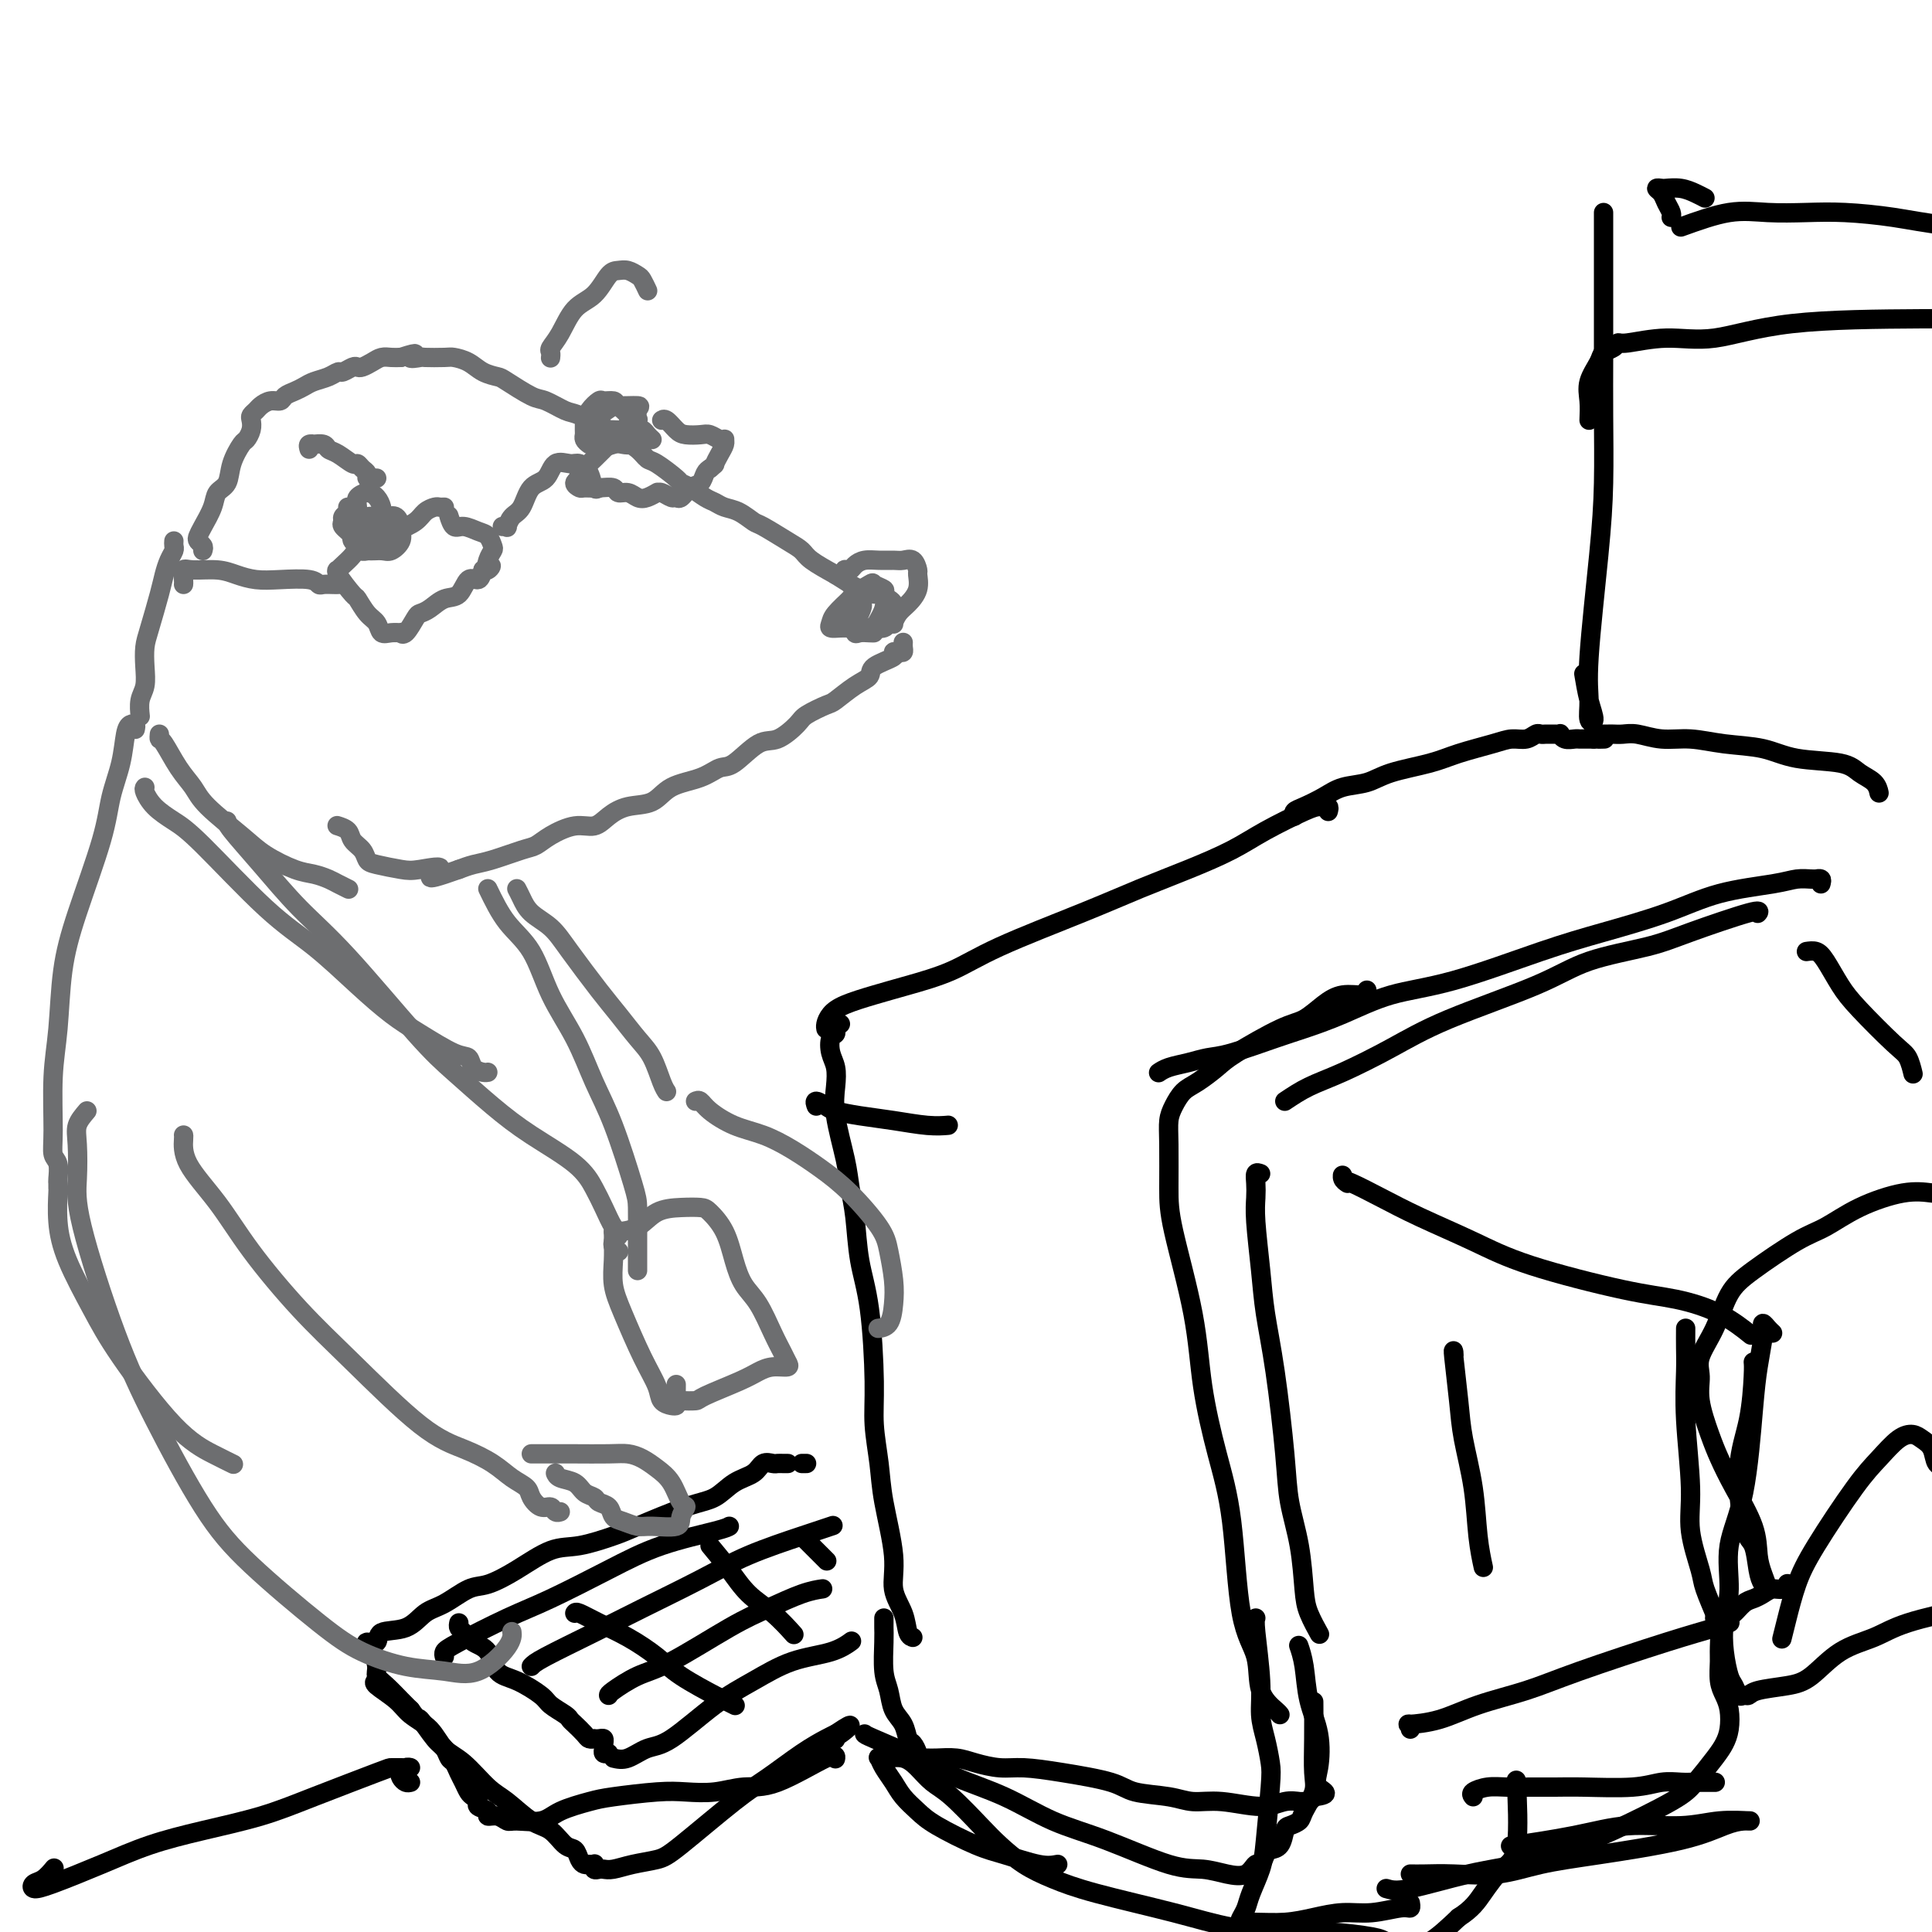 <svg viewBox='0 0 400 400' version='1.1' xmlns='http://www.w3.org/2000/svg' xmlns:xlink='http://www.w3.org/1999/xlink'><g fill='none' stroke='rgb(0,0,0)' stroke-width='4' stroke-linecap='round' stroke-linejoin='round'><path d='M275,168c0.119,-0.422 0.237,-0.845 0,-1c-0.237,-0.155 -0.831,-0.044 -1,0c-0.169,0.044 0.086,0.020 0,0c-0.086,-0.020 -0.515,-0.036 -1,0c-0.485,0.036 -1.028,0.123 -3,1c-1.972,0.877 -5.374,2.546 -8,4c-2.626,1.454 -4.475,2.695 -7,4c-2.525,1.305 -5.725,2.674 -9,4c-3.275,1.326 -6.625,2.610 -10,4c-3.375,1.390 -6.774,2.886 -12,5c-5.226,2.114 -12.278,4.846 -17,7c-4.722,2.154 -7.114,3.732 -10,5c-2.886,1.268 -6.266,2.227 -9,3c-2.734,0.773 -4.824,1.360 -7,2c-2.176,0.640 -4.439,1.335 -6,2c-1.561,0.665 -2.418,1.302 -3,2c-0.582,0.698 -0.887,1.457 -1,2c-0.113,0.543 -0.032,0.869 0,1c0.032,0.131 0.016,0.065 0,0'/><path d='M174,212c-0.451,0.320 -0.902,0.640 -1,1c-0.098,0.360 0.156,0.759 0,1c-0.156,0.241 -0.723,0.324 -1,1c-0.277,0.676 -0.264,1.943 0,3c0.264,1.057 0.777,1.902 1,3c0.223,1.098 0.154,2.449 0,4c-0.154,1.551 -0.393,3.301 0,6c0.393,2.699 1.418,6.348 2,9c0.582,2.652 0.720,4.307 1,6c0.280,1.693 0.701,3.422 1,6c0.299,2.578 0.476,6.004 1,9c0.524,2.996 1.396,5.562 2,10c0.604,4.438 0.940,10.748 1,15c0.060,4.252 -0.158,6.447 0,9c0.158,2.553 0.690,5.466 1,8c0.310,2.534 0.397,4.689 1,8c0.603,3.311 1.720,7.777 2,11c0.280,3.223 -0.279,5.203 0,7c0.279,1.797 1.394,3.409 2,5c0.606,1.591 0.702,3.159 1,4c0.298,0.841 0.800,0.955 1,1c0.200,0.045 0.100,0.023 0,0'/><path d='M268,169c-0.129,-0.355 -0.257,-0.710 0,-1c0.257,-0.290 0.900,-0.514 2,-1c1.100,-0.486 2.656,-1.232 4,-2c1.344,-0.768 2.474,-1.556 4,-2c1.526,-0.444 3.447,-0.542 5,-1c1.553,-0.458 2.736,-1.276 5,-2c2.264,-0.724 5.607,-1.356 8,-2c2.393,-0.644 3.835,-1.301 6,-2c2.165,-0.699 5.052,-1.441 7,-2c1.948,-0.559 2.956,-0.934 4,-1c1.044,-0.066 2.125,0.179 3,0c0.875,-0.179 1.544,-0.780 2,-1c0.456,-0.220 0.701,-0.059 1,0c0.299,0.059 0.654,0.015 1,0c0.346,-0.015 0.683,-0.000 1,0c0.317,0.000 0.613,-0.014 1,0c0.387,0.014 0.863,0.056 1,0c0.137,-0.056 -0.066,-0.211 0,0c0.066,0.211 0.402,0.789 1,1c0.598,0.211 1.459,0.057 2,0c0.541,-0.057 0.761,-0.015 1,0c0.239,0.015 0.497,0.004 1,0c0.503,-0.004 1.252,-0.002 2,0'/><path d='M330,153c3.417,-0.155 1.458,-0.042 1,0c-0.458,0.042 0.583,0.012 1,0c0.417,-0.012 0.208,-0.006 0,0'/><path d='M332,152c0.354,0.002 0.708,0.005 1,0c0.292,-0.005 0.523,-0.016 1,0c0.477,0.016 1.201,0.060 2,0c0.799,-0.060 1.671,-0.224 3,0c1.329,0.224 3.113,0.838 5,1c1.887,0.162 3.877,-0.126 6,0c2.123,0.126 4.377,0.667 7,1c2.623,0.333 5.613,0.459 8,1c2.387,0.541 4.170,1.497 7,2c2.830,0.503 6.706,0.552 9,1c2.294,0.448 3.007,1.295 4,2c0.993,0.705 2.267,1.267 3,2c0.733,0.733 0.924,1.638 1,2c0.076,0.362 0.038,0.181 0,0'/><path d='M169,229c-0.195,-0.512 -0.389,-1.024 0,-1c0.389,0.024 1.363,0.585 2,1c0.637,0.415 0.938,0.686 2,1c1.062,0.314 2.884,0.673 5,1c2.116,0.327 4.526,0.624 7,1c2.474,0.376 5.012,0.832 7,1c1.988,0.168 3.425,0.048 4,0c0.575,-0.048 0.287,-0.024 0,0'/><path d='M261,243c-0.421,-0.158 -0.842,-0.317 -1,0c-0.158,0.317 -0.054,1.108 0,2c0.054,0.892 0.059,1.883 0,3c-0.059,1.117 -0.180,2.358 0,5c0.180,2.642 0.663,6.685 1,10c0.337,3.315 0.528,5.901 1,9c0.472,3.099 1.226,6.709 2,12c0.774,5.291 1.568,12.262 2,17c0.432,4.738 0.501,7.242 1,10c0.499,2.758 1.426,5.769 2,9c0.574,3.231 0.795,6.684 1,9c0.205,2.316 0.395,3.497 1,5c0.605,1.503 1.624,3.328 2,4c0.376,0.672 0.107,0.192 0,0c-0.107,-0.192 -0.054,-0.096 0,0'/><path d='M183,335c0.002,0.358 0.004,0.717 0,1c-0.004,0.283 -0.013,0.491 0,1c0.013,0.509 0.049,1.318 0,3c-0.049,1.682 -0.182,4.237 0,6c0.182,1.763 0.678,2.733 1,4c0.322,1.267 0.468,2.829 1,4c0.532,1.171 1.449,1.950 2,3c0.551,1.050 0.735,2.372 1,3c0.265,0.628 0.610,0.560 1,1c0.390,0.440 0.825,1.386 1,2c0.175,0.614 0.090,0.897 0,1c-0.090,0.103 -0.184,0.027 0,0c0.184,-0.027 0.645,-0.004 1,0c0.355,0.004 0.604,-0.009 1,0c0.396,0.009 0.939,0.040 2,0c1.061,-0.040 2.641,-0.152 4,0c1.359,0.152 2.496,0.568 4,1c1.504,0.432 3.375,0.879 5,1c1.625,0.121 3.004,-0.084 5,0c1.996,0.084 4.609,0.457 8,1c3.391,0.543 7.562,1.254 10,2c2.438,0.746 3.145,1.525 5,2c1.855,0.475 4.859,0.645 7,1c2.141,0.355 3.417,0.894 5,1c1.583,0.106 3.471,-0.220 6,0c2.529,0.220 5.700,0.988 8,1c2.300,0.012 3.730,-0.732 5,-1c1.270,-0.268 2.382,-0.062 3,0c0.618,0.062 0.743,-0.022 1,0c0.257,0.022 0.645,0.149 1,0c0.355,-0.149 0.678,-0.575 1,-1'/><path d='M272,372c4.102,-0.455 1.857,-1.093 1,-2c-0.857,-0.907 -0.324,-2.082 0,-4c0.324,-1.918 0.440,-4.577 0,-7c-0.440,-2.423 -1.438,-4.608 -2,-7c-0.562,-2.392 -0.690,-4.990 -1,-7c-0.310,-2.010 -0.803,-3.431 -1,-4c-0.197,-0.569 -0.099,-0.284 0,0'/><path d='M266,228c1.561,-1.044 3.122,-2.088 5,-3c1.878,-0.912 4.074,-1.693 7,-3c2.926,-1.307 6.581,-3.140 10,-5c3.419,-1.860 6.601,-3.745 12,-6c5.399,-2.255 13.013,-4.878 18,-7c4.987,-2.122 7.347,-3.742 11,-5c3.653,-1.258 8.600,-2.155 12,-3c3.400,-0.845 5.251,-1.639 9,-3c3.749,-1.361 9.394,-3.290 12,-4c2.606,-0.710 2.173,-0.203 2,0c-0.173,0.203 -0.087,0.101 0,0'/><path d='M279,245c-0.429,-0.282 -0.858,-0.565 -1,-1c-0.142,-0.435 0.004,-1.023 0,-1c-0.004,0.023 -0.157,0.659 0,1c0.157,0.341 0.623,0.389 2,1c1.377,0.611 3.664,1.785 6,3c2.336,1.215 4.722,2.471 8,4c3.278,1.529 7.449,3.331 11,5c3.551,1.669 6.483,3.204 12,5c5.517,1.796 13.619,3.851 19,5c5.381,1.149 8.040,1.390 11,2c2.960,0.610 6.220,1.587 9,3c2.780,1.413 5.080,3.261 6,4c0.920,0.739 0.460,0.370 0,0'/><path d='M349,275c-0.009,1.329 -0.018,2.659 0,4c0.018,1.341 0.065,2.695 0,5c-0.065,2.305 -0.240,5.562 0,10c0.240,4.438 0.895,10.055 1,14c0.105,3.945 -0.340,6.216 0,9c0.340,2.784 1.466,6.081 2,8c0.534,1.919 0.476,2.461 1,4c0.524,1.539 1.631,4.074 2,5c0.369,0.926 -0.000,0.241 0,0c0.000,-0.241 0.370,-0.040 1,0c0.630,0.040 1.520,-0.083 2,0c0.480,0.083 0.551,0.372 1,0c0.449,-0.372 1.276,-1.405 2,-2c0.724,-0.595 1.347,-0.752 2,-1c0.653,-0.248 1.338,-0.589 2,-1c0.662,-0.411 1.301,-0.894 2,-1c0.699,-0.106 1.457,0.164 2,0c0.543,-0.164 0.869,-0.761 1,-1c0.131,-0.239 0.065,-0.119 0,0'/><path d='M292,358c0.135,-0.434 0.270,-0.867 0,-1c-0.270,-0.133 -0.944,0.035 0,0c0.944,-0.035 3.505,-0.274 6,-1c2.495,-0.726 4.923,-1.938 8,-3c3.077,-1.062 6.804,-1.973 10,-3c3.196,-1.027 5.862,-2.170 11,-4c5.138,-1.830 12.748,-4.346 18,-6c5.252,-1.654 8.145,-2.445 10,-3c1.855,-0.555 2.673,-0.873 3,-1c0.327,-0.127 0.164,-0.064 0,0'/><path d='M301,281c0.026,-0.311 0.052,-0.622 0,-1c-0.052,-0.378 -0.183,-0.823 0,1c0.183,1.823 0.680,5.915 1,9c0.320,3.085 0.464,5.164 1,8c0.536,2.836 1.463,6.430 2,10c0.537,3.570 0.683,7.115 1,10c0.317,2.885 0.805,5.110 1,6c0.195,0.890 0.098,0.445 0,0'/><path d='M179,359c0.005,0.068 0.009,0.136 2,1c1.991,0.864 5.967,2.525 9,4c3.033,1.475 5.121,2.763 8,4c2.879,1.237 6.548,2.422 10,4c3.452,1.578 6.688,3.550 10,5c3.312,1.450 6.701,2.376 11,4c4.299,1.624 9.509,3.944 13,5c3.491,1.056 5.264,0.849 7,1c1.736,0.151 3.435,0.661 5,1c1.565,0.339 2.996,0.508 4,0c1.004,-0.508 1.582,-1.692 2,-2c0.418,-0.308 0.676,0.261 1,0c0.324,-0.261 0.716,-1.351 1,-2c0.284,-0.649 0.461,-0.856 1,-1c0.539,-0.144 1.438,-0.225 2,-1c0.562,-0.775 0.785,-2.245 1,-3c0.215,-0.755 0.422,-0.797 1,-1c0.578,-0.203 1.528,-0.567 2,-1c0.472,-0.433 0.466,-0.933 1,-2c0.534,-1.067 1.607,-2.700 2,-4c0.393,-1.300 0.105,-2.266 0,-4c-0.105,-1.734 -0.028,-4.236 0,-7c0.028,-2.764 0.008,-5.790 0,-7c-0.008,-1.210 -0.004,-0.605 0,0'/><path d='M363,282c0.048,0.461 0.097,0.922 0,3c-0.097,2.078 -0.338,5.774 -1,9c-0.662,3.226 -1.744,5.980 -2,10c-0.256,4.020 0.314,9.304 1,12c0.686,2.696 1.487,2.805 2,4c0.513,1.195 0.736,3.476 1,5c0.264,1.524 0.568,2.291 1,3c0.432,0.709 0.993,1.360 1,1c0.007,-0.360 -0.540,-1.730 -1,-3c-0.460,-1.270 -0.833,-2.441 -1,-4c-0.167,-1.559 -0.130,-3.508 -1,-6c-0.870,-2.492 -2.649,-5.527 -4,-8c-1.351,-2.473 -2.273,-4.382 -3,-6c-0.727,-1.618 -1.257,-2.944 -2,-5c-0.743,-2.056 -1.697,-4.843 -2,-7c-0.303,-2.157 0.045,-3.684 0,-5c-0.045,-1.316 -0.484,-2.422 0,-4c0.484,-1.578 1.891,-3.628 3,-6c1.109,-2.372 1.920,-5.064 3,-7c1.080,-1.936 2.430,-3.115 5,-5c2.570,-1.885 6.361,-4.477 9,-6c2.639,-1.523 4.127,-1.976 6,-3c1.873,-1.024 4.131,-2.619 7,-4c2.869,-1.381 6.348,-2.550 9,-3c2.652,-0.450 4.477,-0.182 6,0c1.523,0.182 2.745,0.278 4,1c1.255,0.722 2.543,2.070 3,4c0.457,1.930 0.085,4.443 0,7c-0.085,2.557 0.119,5.159 0,9c-0.119,3.841 -0.559,8.920 -1,14'/><path d='M406,282c-0.563,5.955 -1.470,5.844 -2,7c-0.530,1.156 -0.681,3.581 -1,5c-0.319,1.419 -0.805,1.834 -1,2c-0.195,0.166 -0.097,0.083 0,0'/><path d='M374,197c0.691,-0.101 1.382,-0.203 2,0c0.618,0.203 1.163,0.710 2,2c0.837,1.290 1.965,3.362 3,5c1.035,1.638 1.976,2.842 4,5c2.024,2.158 5.130,5.269 7,7c1.870,1.731 2.503,2.081 3,3c0.497,0.919 0.856,2.405 1,3c0.144,0.595 0.072,0.297 0,0'/><path d='M377,183c0.116,-0.423 0.233,-0.846 0,-1c-0.233,-0.154 -0.815,-0.039 -1,0c-0.185,0.039 0.026,0.001 0,0c-0.026,-0.001 -0.289,0.036 -1,0c-0.711,-0.036 -1.869,-0.144 -3,0c-1.131,0.144 -2.234,0.542 -5,1c-2.766,0.458 -7.193,0.977 -11,2c-3.807,1.023 -6.993,2.552 -11,4c-4.007,1.448 -8.834,2.817 -13,4c-4.166,1.183 -7.671,2.180 -13,4c-5.329,1.820 -12.482,4.464 -18,6c-5.518,1.536 -9.399,1.963 -13,3c-3.601,1.037 -6.920,2.683 -10,4c-3.080,1.317 -5.919,2.303 -8,3c-2.081,0.697 -3.404,1.104 -6,2c-2.596,0.896 -6.465,2.282 -9,3c-2.535,0.718 -3.737,0.767 -5,1c-1.263,0.233 -2.586,0.650 -4,1c-1.414,0.350 -2.919,0.633 -4,1c-1.081,0.367 -1.737,0.819 -2,1c-0.263,0.181 -0.131,0.090 0,0'/><path d='M283,205c-0.065,0.461 -0.129,0.921 -1,1c-0.871,0.079 -2.548,-0.225 -4,0c-1.452,0.225 -2.681,0.979 -4,2c-1.319,1.021 -2.730,2.308 -4,3c-1.270,0.692 -2.399,0.789 -5,2c-2.601,1.211 -6.675,3.535 -9,5c-2.325,1.465 -2.900,2.071 -4,3c-1.100,0.929 -2.726,2.179 -4,3c-1.274,0.821 -2.198,1.211 -3,2c-0.802,0.789 -1.483,1.975 -2,3c-0.517,1.025 -0.871,1.888 -1,3c-0.129,1.112 -0.033,2.471 0,5c0.033,2.529 0.003,6.226 0,9c-0.003,2.774 0.019,4.624 1,9c0.981,4.376 2.919,11.278 4,17c1.081,5.722 1.306,10.264 2,15c0.694,4.736 1.858,9.666 3,14c1.142,4.334 2.264,8.072 3,14c0.736,5.928 1.087,14.047 2,19c0.913,4.953 2.388,6.739 3,9c0.612,2.261 0.360,4.998 1,7c0.640,2.002 2.172,3.270 3,4c0.828,0.730 0.951,0.923 1,1c0.049,0.077 0.025,0.039 0,0'/><path d='M260,335c-0.119,0.317 -0.239,0.633 0,3c0.239,2.367 0.835,6.783 1,10c0.165,3.217 -0.103,5.235 0,7c0.103,1.765 0.576,3.279 1,5c0.424,1.721 0.801,3.651 1,5c0.199,1.349 0.222,2.119 0,5c-0.222,2.881 -0.690,7.875 -1,11c-0.310,3.125 -0.463,4.382 -1,6c-0.537,1.618 -1.458,3.596 -2,5c-0.542,1.404 -0.706,2.233 -1,3c-0.294,0.767 -0.720,1.471 -1,2c-0.280,0.529 -0.415,0.884 0,1c0.415,0.116 1.378,-0.006 3,0c1.622,0.006 3.901,0.141 6,0c2.099,-0.141 4.016,-0.559 6,-1c1.984,-0.441 4.034,-0.907 6,-1c1.966,-0.093 3.847,0.185 6,0c2.153,-0.185 4.577,-0.833 6,-1c1.423,-0.167 1.845,0.147 2,0c0.155,-0.147 0.044,-0.756 0,-1c-0.044,-0.244 -0.022,-0.122 0,0'/><path d='M287,391c0.992,0.298 1.984,0.596 5,0c3.016,-0.596 8.057,-2.085 12,-3c3.943,-0.915 6.787,-1.257 10,-2c3.213,-0.743 6.793,-1.886 10,-3c3.207,-1.114 6.039,-2.199 10,-4c3.961,-1.801 9.051,-4.319 12,-6c2.949,-1.681 3.758,-2.526 5,-4c1.242,-1.474 2.919,-3.577 4,-5c1.081,-1.423 1.568,-2.165 2,-3c0.432,-0.835 0.809,-1.764 1,-3c0.191,-1.236 0.194,-2.779 0,-4c-0.194,-1.221 -0.587,-2.121 -1,-3c-0.413,-0.879 -0.846,-1.738 -1,-3c-0.154,-1.262 -0.027,-2.927 0,-4c0.027,-1.073 -0.044,-1.556 0,-3c0.044,-1.444 0.204,-3.850 0,-5c-0.204,-1.150 -0.773,-1.043 -1,-1c-0.227,0.043 -0.114,0.021 0,0'/><path d='M167,303c-0.417,0.000 -0.833,0.000 -1,0c-0.167,0.000 -0.083,0.000 0,0'/><path d='M163,303c0.120,0.000 0.240,0.001 0,0c-0.240,-0.001 -0.841,-0.002 -1,0c-0.159,0.002 0.125,0.007 0,0c-0.125,-0.007 -0.658,-0.025 -1,0c-0.342,0.025 -0.492,0.094 -1,0c-0.508,-0.094 -1.375,-0.351 -2,0c-0.625,0.351 -1.007,1.309 -2,2c-0.993,0.691 -2.597,1.115 -4,2c-1.403,0.885 -2.604,2.230 -4,3c-1.396,0.770 -2.986,0.963 -6,2c-3.014,1.037 -7.452,2.917 -10,4c-2.548,1.083 -3.206,1.369 -5,2c-1.794,0.631 -4.722,1.606 -7,2c-2.278,0.394 -3.904,0.207 -6,1c-2.096,0.793 -4.661,2.567 -7,4c-2.339,1.433 -4.451,2.524 -6,3c-1.549,0.476 -2.535,0.336 -4,1c-1.465,0.664 -3.410,2.133 -5,3c-1.590,0.867 -2.826,1.132 -4,2c-1.174,0.868 -2.286,2.340 -4,3c-1.714,0.660 -4.029,0.507 -5,1c-0.971,0.493 -0.597,1.632 -1,2c-0.403,0.368 -1.582,-0.035 -2,0c-0.418,0.035 -0.075,0.509 0,1c0.075,0.491 -0.119,0.998 0,1c0.119,0.002 0.549,-0.501 1,0c0.451,0.501 0.922,2.007 1,3c0.078,0.993 -0.237,1.472 0,2c0.237,0.528 1.025,1.104 2,2c0.975,0.896 2.136,2.113 3,3c0.864,0.887 1.432,1.443 2,2'/><path d='M85,354c1.692,2.401 1.423,1.402 2,2c0.577,0.598 2.000,2.793 3,4c1.000,1.207 1.577,1.425 2,2c0.423,0.575 0.691,1.506 1,2c0.309,0.494 0.660,0.552 1,1c0.340,0.448 0.670,1.286 1,2c0.330,0.714 0.661,1.305 1,2c0.339,0.695 0.687,1.495 1,2c0.313,0.505 0.590,0.714 1,1c0.410,0.286 0.953,0.650 1,1c0.047,0.350 -0.401,0.686 0,1c0.401,0.314 1.652,0.606 2,1c0.348,0.394 -0.206,0.892 0,1c0.206,0.108 1.171,-0.173 2,0c0.829,0.173 1.520,0.800 2,1c0.480,0.200 0.749,-0.026 2,0c1.251,0.026 3.485,0.305 5,0c1.515,-0.305 2.311,-1.192 4,-2c1.689,-0.808 4.270,-1.536 6,-2c1.730,-0.464 2.607,-0.664 5,-1c2.393,-0.336 6.300,-0.807 9,-1c2.700,-0.193 4.191,-0.109 6,0c1.809,0.109 3.935,0.243 6,0c2.065,-0.243 4.070,-0.863 6,-1c1.930,-0.137 3.785,0.211 7,-1c3.215,-1.211 7.789,-3.980 10,-5c2.211,-1.020 2.060,-0.291 2,0c-0.060,0.291 -0.030,0.146 0,0'/><path d='M78,348c-0.390,0.157 -0.779,0.314 0,1c0.779,0.686 2.727,1.900 4,3c1.273,1.100 1.870,2.087 3,3c1.130,0.913 2.793,1.751 4,3c1.207,1.249 1.957,2.909 3,4c1.043,1.091 2.379,1.614 4,3c1.621,1.386 3.526,3.636 5,5c1.474,1.364 2.517,1.842 4,3c1.483,1.158 3.405,2.996 5,4c1.595,1.004 2.861,1.173 4,2c1.139,0.827 2.150,2.313 3,3c0.850,0.687 1.538,0.577 2,1c0.462,0.423 0.698,1.380 1,2c0.302,0.620 0.668,0.902 1,1c0.332,0.098 0.628,0.012 1,0c0.372,-0.012 0.820,0.049 1,0c0.180,-0.049 0.091,-0.208 0,0c-0.091,0.208 -0.186,0.785 0,1c0.186,0.215 0.651,0.069 1,0c0.349,-0.069 0.582,-0.060 1,0c0.418,0.060 1.020,0.172 2,0c0.980,-0.172 2.339,-0.627 4,-1c1.661,-0.373 3.626,-0.662 5,-1c1.374,-0.338 2.157,-0.724 5,-3c2.843,-2.276 7.745,-6.441 11,-9c3.255,-2.559 4.862,-3.511 7,-5c2.138,-1.489 4.806,-3.516 7,-5c2.194,-1.484 3.912,-2.424 5,-3c1.088,-0.576 1.544,-0.788 2,-1'/><path d='M173,359c5.238,-3.542 2.332,-0.897 1,0c-1.332,0.897 -1.089,0.044 -1,0c0.089,-0.044 0.024,0.719 0,1c-0.024,0.281 -0.007,0.080 0,0c0.007,-0.080 0.003,-0.040 0,0'/><path d='M95,336c-0.074,0.362 -0.148,0.724 0,1c0.148,0.276 0.519,0.468 1,1c0.481,0.532 1.071,1.406 2,2c0.929,0.594 2.197,0.907 3,2c0.803,1.093 1.140,2.965 2,4c0.860,1.035 2.244,1.233 4,2c1.756,0.767 3.884,2.102 5,3c1.116,0.898 1.220,1.357 2,2c0.780,0.643 2.236,1.468 3,2c0.764,0.532 0.836,0.769 1,1c0.164,0.231 0.422,0.454 1,1c0.578,0.546 1.478,1.414 2,2c0.522,0.586 0.665,0.888 1,1c0.335,0.112 0.860,0.033 1,0c0.140,-0.033 -0.106,-0.020 0,0c0.106,0.020 0.563,0.048 1,0c0.437,-0.048 0.853,-0.170 1,0c0.147,0.170 0.026,0.634 0,1c-0.026,0.366 0.045,0.634 0,1c-0.045,0.366 -0.204,0.829 0,1c0.204,0.171 0.773,0.049 1,0c0.227,-0.049 0.114,-0.024 0,0'/><path d='M127,364c0.907,0.214 1.815,0.428 3,0c1.185,-0.428 2.649,-1.498 4,-2c1.351,-0.502 2.591,-0.438 5,-2c2.409,-1.562 5.987,-4.752 9,-7c3.013,-2.248 5.459,-3.555 8,-5c2.541,-1.445 5.176,-3.026 8,-4c2.824,-0.974 5.837,-1.339 8,-2c2.163,-0.661 3.475,-1.617 4,-2c0.525,-0.383 0.262,-0.191 0,0'/><path d='M126,351c-0.015,-0.124 -0.030,-0.248 1,-1c1.030,-0.752 3.104,-2.131 5,-3c1.896,-0.869 3.615,-1.228 7,-3c3.385,-1.772 8.435,-4.958 12,-7c3.565,-2.042 5.646,-2.939 8,-4c2.354,-1.061 4.980,-2.286 7,-3c2.020,-0.714 3.434,-0.918 4,-1c0.566,-0.082 0.283,-0.041 0,0'/><path d='M110,345c0.358,-0.391 0.715,-0.782 3,-2c2.285,-1.218 6.497,-3.264 10,-5c3.503,-1.736 6.298,-3.162 10,-5c3.702,-1.838 8.310,-4.086 12,-6c3.690,-1.914 6.463,-3.492 10,-5c3.537,-1.508 7.837,-2.944 11,-4c3.163,-1.056 5.189,-1.730 6,-2c0.811,-0.270 0.405,-0.135 0,0'/><path d='M92,343c-0.088,-0.326 -0.176,-0.652 0,-1c0.176,-0.348 0.617,-0.718 3,-2c2.383,-1.282 6.708,-3.474 10,-5c3.292,-1.526 5.551,-2.384 9,-4c3.449,-1.616 8.087,-3.988 12,-6c3.913,-2.012 7.100,-3.663 11,-5c3.900,-1.337 8.511,-2.360 11,-3c2.489,-0.640 2.854,-0.897 3,-1c0.146,-0.103 0.073,-0.051 0,0'/><path d='M119,334c0.110,-0.161 0.220,-0.323 1,0c0.780,0.323 2.230,1.130 4,2c1.770,0.870 3.859,1.801 6,3c2.141,1.199 4.332,2.665 6,4c1.668,1.335 2.812,2.540 5,4c2.188,1.460 5.422,3.175 7,4c1.578,0.825 1.502,0.761 2,1c0.498,0.239 1.571,0.783 2,1c0.429,0.217 0.215,0.109 0,0'/><path d='M147,320c1.357,1.636 2.715,3.273 4,5c1.285,1.727 2.499,3.545 4,5c1.501,1.455 3.289,2.545 5,4c1.711,1.455 3.346,3.273 4,4c0.654,0.727 0.327,0.364 0,0'/><path d='M167,319c0.622,0.622 1.244,1.244 2,2c0.756,0.756 1.644,1.644 2,2c0.356,0.356 0.178,0.178 0,0'/></g>
<g fill='none' stroke='rgb(109,110,112)' stroke-width='4' stroke-linecap='round' stroke-linejoin='round'><path d='M42,114c0.109,-0.331 0.218,-0.661 0,-1c-0.218,-0.339 -0.764,-0.686 -1,-1c-0.236,-0.314 -0.161,-0.597 0,-1c0.161,-0.403 0.409,-0.928 1,-2c0.591,-1.072 1.524,-2.690 2,-4c0.476,-1.310 0.494,-2.311 1,-3c0.506,-0.689 1.498,-1.066 2,-2c0.502,-0.934 0.513,-2.425 1,-4c0.487,-1.575 1.450,-3.234 2,-4c0.550,-0.766 0.686,-0.639 1,-1c0.314,-0.361 0.804,-1.210 1,-2c0.196,-0.790 0.097,-1.522 0,-2c-0.097,-0.478 -0.191,-0.702 0,-1c0.191,-0.298 0.666,-0.671 1,-1c0.334,-0.329 0.526,-0.613 1,-1c0.474,-0.387 1.229,-0.877 2,-1c0.771,-0.123 1.556,0.122 2,0c0.444,-0.122 0.545,-0.610 1,-1c0.455,-0.390 1.264,-0.683 2,-1c0.736,-0.317 1.401,-0.658 2,-1c0.599,-0.342 1.134,-0.684 2,-1c0.866,-0.316 2.063,-0.607 3,-1c0.937,-0.393 1.612,-0.889 2,-1c0.388,-0.111 0.488,0.164 1,0c0.512,-0.164 1.435,-0.766 2,-1c0.565,-0.234 0.770,-0.101 1,0c0.230,0.101 0.484,0.171 1,0c0.516,-0.171 1.293,-0.582 2,-1c0.707,-0.418 1.344,-0.843 2,-1c0.656,-0.157 1.330,-0.045 2,0c0.670,0.045 1.335,0.022 2,0'/><path d='M83,74c4.818,-1.547 2.364,-0.415 2,0c-0.364,0.415 1.361,0.113 2,0c0.639,-0.113 0.190,-0.038 1,0c0.810,0.038 2.879,0.038 4,0c1.121,-0.038 1.295,-0.114 2,0c0.705,0.114 1.943,0.420 3,1c1.057,0.580 1.933,1.436 3,2c1.067,0.564 2.324,0.838 3,1c0.676,0.162 0.772,0.213 2,1c1.228,0.787 3.589,2.312 5,3c1.411,0.688 1.872,0.541 3,1c1.128,0.459 2.925,1.526 4,2c1.075,0.474 1.429,0.355 3,1c1.571,0.645 4.358,2.055 6,3c1.642,0.945 2.139,1.427 3,2c0.861,0.573 2.086,1.239 3,2c0.914,0.761 1.518,1.617 2,2c0.482,0.383 0.843,0.291 2,1c1.157,0.709 3.111,2.217 4,3c0.889,0.783 0.713,0.840 1,1c0.287,0.160 1.038,0.423 2,1c0.962,0.577 2.135,1.468 3,2c0.865,0.532 1.422,0.704 2,1c0.578,0.296 1.176,0.716 2,1c0.824,0.284 1.873,0.432 3,1c1.127,0.568 2.330,1.555 3,2c0.670,0.445 0.807,0.349 2,1c1.193,0.651 3.444,2.051 5,3c1.556,0.949 2.419,1.448 3,2c0.581,0.552 0.880,1.158 2,2c1.120,0.842 3.060,1.921 5,3'/><path d='M173,119c8.804,5.515 4.313,2.801 3,2c-1.313,-0.801 0.552,0.310 2,1c1.448,0.690 2.479,0.958 3,1c0.521,0.042 0.532,-0.143 1,0c0.468,0.143 1.393,0.613 2,1c0.607,0.387 0.895,0.691 1,1c0.105,0.309 0.028,0.622 0,1c-0.028,0.378 -0.008,0.822 0,1c0.008,0.178 0.004,0.089 0,0'/><path d='M187,133c-0.020,0.311 -0.040,0.621 0,1c0.040,0.379 0.140,0.825 0,1c-0.140,0.175 -0.519,0.078 -1,0c-0.481,-0.078 -1.065,-0.135 -1,0c0.065,0.135 0.778,0.464 0,1c-0.778,0.536 -3.046,1.280 -4,2c-0.954,0.720 -0.595,1.415 -1,2c-0.405,0.585 -1.573,1.061 -3,2c-1.427,0.939 -3.113,2.340 -4,3c-0.887,0.660 -0.977,0.579 -2,1c-1.023,0.421 -2.981,1.343 -4,2c-1.019,0.657 -1.101,1.050 -2,2c-0.899,0.950 -2.615,2.457 -4,3c-1.385,0.543 -2.440,0.122 -4,1c-1.560,0.878 -3.627,3.055 -5,4c-1.373,0.945 -2.054,0.658 -3,1c-0.946,0.342 -2.157,1.312 -4,2c-1.843,0.688 -4.316,1.092 -6,2c-1.684,0.908 -2.577,2.319 -4,3c-1.423,0.681 -3.374,0.633 -5,1c-1.626,0.367 -2.925,1.149 -4,2c-1.075,0.851 -1.926,1.771 -3,2c-1.074,0.229 -2.370,-0.233 -4,0c-1.630,0.233 -3.594,1.162 -5,2c-1.406,0.838 -2.252,1.587 -3,2c-0.748,0.413 -1.396,0.492 -3,1c-1.604,0.508 -4.163,1.444 -6,2c-1.837,0.556 -2.954,0.730 -4,1c-1.046,0.270 -2.023,0.635 -3,1'/><path d='M95,180c-9.527,3.407 -4.843,0.925 -4,0c0.843,-0.925 -2.154,-0.292 -4,0c-1.846,0.292 -2.540,0.244 -4,0c-1.460,-0.244 -3.685,-0.685 -5,-1c-1.315,-0.315 -1.719,-0.505 -2,-1c-0.281,-0.495 -0.440,-1.296 -1,-2c-0.560,-0.704 -1.521,-1.313 -2,-2c-0.479,-0.687 -0.475,-1.454 -1,-2c-0.525,-0.546 -1.579,-0.870 -2,-1c-0.421,-0.130 -0.211,-0.065 0,0'/><path d='M72,105c0.117,0.335 0.234,0.670 0,1c-0.234,0.330 -0.821,0.655 -1,1c-0.179,0.345 0.048,0.709 0,1c-0.048,0.291 -0.371,0.508 0,1c0.371,0.492 1.436,1.258 2,2c0.564,0.742 0.628,1.461 1,2c0.372,0.539 1.052,0.898 2,1c0.948,0.102 2.164,-0.051 3,0c0.836,0.051 1.294,0.307 2,0c0.706,-0.307 1.661,-1.179 2,-2c0.339,-0.821 0.060,-1.593 0,-2c-0.060,-0.407 0.097,-0.450 0,-1c-0.097,-0.550 -0.449,-1.609 -1,-2c-0.551,-0.391 -1.300,-0.116 -2,0c-0.700,0.116 -1.350,0.071 -2,0c-0.650,-0.071 -1.300,-0.169 -2,0c-0.700,0.169 -1.450,0.606 -2,1c-0.550,0.394 -0.901,0.744 -1,1c-0.099,0.256 0.053,0.416 0,1c-0.053,0.584 -0.312,1.590 0,2c0.312,0.410 1.194,0.223 2,0c0.806,-0.223 1.534,-0.483 2,-1c0.466,-0.517 0.669,-1.292 1,-2c0.331,-0.708 0.789,-1.350 1,-2c0.211,-0.650 0.176,-1.309 0,-2c-0.176,-0.691 -0.492,-1.414 -1,-2c-0.508,-0.586 -1.208,-1.036 -2,-1c-0.792,0.036 -1.676,0.556 -2,1c-0.324,0.444 -0.087,0.812 0,2c0.087,1.188 0.025,3.197 0,4c-0.025,0.803 -0.012,0.402 0,0'/><path d='M122,92c-0.423,-0.323 -0.846,-0.645 -1,-1c-0.154,-0.355 -0.039,-0.742 0,-1c0.039,-0.258 0.004,-0.388 0,-1c-0.004,-0.612 0.025,-1.705 0,-2c-0.025,-0.295 -0.105,0.208 0,0c0.105,-0.208 0.394,-1.125 1,-2c0.606,-0.875 1.529,-1.707 2,-2c0.471,-0.293 0.490,-0.049 1,0c0.510,0.049 1.510,-0.099 2,0c0.490,0.099 0.471,0.446 1,1c0.529,0.554 1.606,1.316 2,2c0.394,0.684 0.105,1.290 0,2c-0.105,0.710 -0.025,1.524 0,2c0.025,0.476 -0.004,0.613 0,1c0.004,0.387 0.040,1.023 0,1c-0.040,-0.023 -0.155,-0.706 0,-1c0.155,-0.294 0.581,-0.198 1,-1c0.419,-0.802 0.829,-2.502 1,-3c0.171,-0.498 0.101,0.204 0,0c-0.101,-0.204 -0.234,-1.315 0,-2c0.234,-0.685 0.833,-0.942 0,-1c-0.833,-0.058 -3.100,0.085 -4,0c-0.900,-0.085 -0.435,-0.399 -1,0c-0.565,0.399 -2.162,1.509 -3,2c-0.838,0.491 -0.918,0.363 -1,1c-0.082,0.637 -0.166,2.039 0,3c0.166,0.961 0.583,1.480 1,2'/><path d='M124,92c0.582,0.931 2.038,0.260 3,0c0.962,-0.260 1.432,-0.107 2,0c0.568,0.107 1.236,0.168 2,0c0.764,-0.168 1.625,-0.567 2,-1c0.375,-0.433 0.265,-0.901 0,-1c-0.265,-0.099 -0.684,0.170 -1,0c-0.316,-0.170 -0.528,-0.777 -1,-1c-0.472,-0.223 -1.204,-0.060 -2,0c-0.796,0.060 -1.656,0.017 -2,0c-0.344,-0.017 -0.172,-0.009 0,0'/><path d='M175,119c0.025,-0.417 0.050,-0.833 0,-1c-0.050,-0.167 -0.177,-0.083 0,0c0.177,0.083 0.656,0.166 1,0c0.344,-0.166 0.553,-0.580 1,-1c0.447,-0.420 1.131,-0.847 2,-1c0.869,-0.153 1.921,-0.034 3,0c1.079,0.034 2.184,-0.018 3,0c0.816,0.018 1.345,0.104 2,0c0.655,-0.104 1.438,-0.400 2,0c0.562,0.400 0.904,1.496 1,2c0.096,0.504 -0.055,0.416 0,1c0.055,0.584 0.317,1.842 0,3c-0.317,1.158 -1.213,2.218 -2,3c-0.787,0.782 -1.467,1.285 -2,2c-0.533,0.715 -0.921,1.642 -1,2c-0.079,0.358 0.151,0.149 0,0c-0.151,-0.149 -0.683,-0.236 -1,0c-0.317,0.236 -0.418,0.796 -1,1c-0.582,0.204 -1.645,0.052 -3,0c-1.355,-0.052 -3.003,-0.005 -4,0c-0.997,0.005 -1.342,-0.034 -2,0c-0.658,0.034 -1.627,0.139 -2,0c-0.373,-0.139 -0.149,-0.522 0,-1c0.149,-0.478 0.222,-1.051 1,-2c0.778,-0.949 2.260,-2.275 3,-3c0.740,-0.725 0.738,-0.849 1,-1c0.262,-0.151 0.789,-0.329 1,0c0.211,0.329 0.105,1.164 0,2'/><path d='M178,125c0.987,-0.409 0.453,1.067 0,2c-0.453,0.933 -0.825,1.322 -1,2c-0.175,0.678 -0.154,1.645 0,2c0.154,0.355 0.441,0.097 1,0c0.559,-0.097 1.389,-0.033 2,0c0.611,0.033 1.003,0.034 1,0c-0.003,-0.034 -0.401,-0.103 0,-1c0.401,-0.897 1.600,-2.621 2,-4c0.400,-1.379 0.002,-2.414 0,-3c-0.002,-0.586 0.392,-0.724 0,-1c-0.392,-0.276 -1.569,-0.691 -2,-1c-0.431,-0.309 -0.115,-0.514 -1,0c-0.885,0.514 -2.969,1.746 -4,3c-1.031,1.254 -1.008,2.530 -1,3c0.008,0.470 0.002,0.134 0,0c-0.002,-0.134 -0.001,-0.067 0,0'/><path d='M64,93c-0.128,-0.421 -0.256,-0.841 0,-1c0.256,-0.159 0.896,-0.055 1,0c0.104,0.055 -0.330,0.061 0,0c0.330,-0.061 1.422,-0.189 2,0c0.578,0.189 0.641,0.695 1,1c0.359,0.305 1.014,0.410 2,1c0.986,0.590 2.302,1.664 3,2c0.698,0.336 0.778,-0.068 1,0c0.222,0.068 0.585,0.607 1,1c0.415,0.393 0.882,0.641 1,1c0.118,0.359 -0.113,0.828 0,1c0.113,0.172 0.569,0.046 1,0c0.431,-0.046 0.837,-0.013 1,0c0.163,0.013 0.081,0.007 0,0'/><path d='M114,74c-0.012,0.098 -0.023,0.195 0,0c0.023,-0.195 0.082,-0.683 0,-1c-0.082,-0.317 -0.303,-0.463 0,-1c0.303,-0.537 1.131,-1.464 2,-3c0.869,-1.536 1.780,-3.680 3,-5c1.220,-1.320 2.750,-1.814 4,-3c1.250,-1.186 2.218,-3.062 3,-4c0.782,-0.938 1.376,-0.937 2,-1c0.624,-0.063 1.278,-0.188 2,0c0.722,0.188 1.513,0.690 2,1c0.487,0.310 0.670,0.430 1,1c0.330,0.570 0.809,1.592 1,2c0.191,0.408 0.096,0.204 0,0'/><path d='M36,112c-0.023,0.351 -0.047,0.702 0,1c0.047,0.298 0.164,0.544 0,1c-0.164,0.456 -0.608,1.121 -1,2c-0.392,0.879 -0.732,1.970 -1,3c-0.268,1.030 -0.463,1.998 -1,4c-0.537,2.002 -1.416,5.038 -2,7c-0.584,1.962 -0.875,2.848 -1,4c-0.125,1.152 -0.086,2.568 0,4c0.086,1.432 0.219,2.879 0,4c-0.219,1.121 -0.790,1.917 -1,3c-0.210,1.083 -0.060,2.452 0,3c0.060,0.548 0.030,0.274 0,0'/><path d='M33,152c-0.044,0.434 -0.087,0.869 0,1c0.087,0.131 0.305,-0.040 1,1c0.695,1.040 1.867,3.292 3,5c1.133,1.708 2.228,2.871 3,4c0.772,1.129 1.221,2.225 3,4c1.779,1.775 4.889,4.230 7,6c2.111,1.770 3.222,2.855 5,4c1.778,1.145 4.221,2.349 6,3c1.779,0.651 2.894,0.749 4,1c1.106,0.251 2.204,0.655 3,1c0.796,0.345 1.291,0.631 2,1c0.709,0.369 1.631,0.820 2,1c0.369,0.180 0.184,0.090 0,0'/><path d='M28,151c0.087,-0.399 0.174,-0.798 0,-1c-0.174,-0.202 -0.610,-0.208 -1,0c-0.390,0.208 -0.733,0.631 -1,2c-0.267,1.369 -0.456,3.683 -1,6c-0.544,2.317 -1.441,4.637 -2,7c-0.559,2.363 -0.781,4.769 -2,9c-1.219,4.231 -3.437,10.287 -5,15c-1.563,4.713 -2.472,8.082 -3,12c-0.528,3.918 -0.673,8.385 -1,12c-0.327,3.615 -0.834,6.377 -1,10c-0.166,3.623 0.008,8.108 0,11c-0.008,2.892 -0.198,4.190 0,5c0.198,0.810 0.785,1.130 1,2c0.215,0.870 0.057,2.288 0,3c-0.057,0.712 -0.012,0.717 0,1c0.012,0.283 -0.010,0.846 0,1c0.010,0.154 0.051,-0.099 0,1c-0.051,1.099 -0.193,3.550 0,6c0.193,2.450 0.722,4.901 2,8c1.278,3.099 3.306,6.848 5,10c1.694,3.152 3.053,5.706 6,10c2.947,4.294 7.481,10.326 11,14c3.519,3.674 6.024,4.989 8,6c1.976,1.011 3.422,1.717 4,2c0.578,0.283 0.289,0.141 0,0'/><path d='M18,230c-0.842,0.986 -1.683,1.972 -2,3c-0.317,1.028 -0.109,2.099 0,4c0.109,1.901 0.119,4.634 0,7c-0.119,2.366 -0.368,4.366 1,10c1.368,5.634 4.352,14.901 7,22c2.648,7.099 4.959,12.030 8,18c3.041,5.970 6.810,12.980 10,18c3.190,5.020 5.800,8.052 10,12c4.200,3.948 9.990,8.813 14,12c4.010,3.187 6.241,4.694 9,6c2.759,1.306 6.046,2.409 9,3c2.954,0.591 5.576,0.669 8,1c2.424,0.331 4.650,0.913 7,0c2.350,-0.913 4.825,-3.323 6,-5c1.175,-1.677 1.050,-2.622 1,-3c-0.050,-0.378 -0.025,-0.189 0,0'/><path d='M107,184c0.296,0.571 0.593,1.142 1,2c0.407,0.858 0.926,2.002 2,3c1.074,0.998 2.703,1.849 4,3c1.297,1.151 2.262,2.602 4,5c1.738,2.398 4.248,5.741 6,8c1.752,2.259 2.746,3.432 4,5c1.254,1.568 2.767,3.531 4,5c1.233,1.469 2.186,2.445 3,4c0.814,1.555 1.488,3.688 2,5c0.512,1.312 0.860,1.803 1,2c0.140,0.197 0.070,0.098 0,0'/><path d='M144,228c0.309,-0.147 0.619,-0.294 1,0c0.381,0.294 0.834,1.029 2,2c1.166,0.971 3.044,2.178 5,3c1.956,0.822 3.991,1.258 6,2c2.009,0.742 3.991,1.788 6,3c2.009,1.212 4.045,2.588 6,4c1.955,1.412 3.831,2.859 6,5c2.169,2.141 4.632,4.976 6,7c1.368,2.024 1.641,3.236 2,5c0.359,1.764 0.803,4.080 1,6c0.197,1.920 0.145,3.442 0,5c-0.145,1.558 -0.385,3.150 -1,4c-0.615,0.850 -1.604,0.957 -2,1c-0.396,0.043 -0.198,0.021 0,0'/><path d='M38,235c0.029,0.039 0.058,0.079 0,1c-0.058,0.921 -0.204,2.724 1,5c1.204,2.276 3.758,5.025 6,8c2.242,2.975 4.173,6.175 7,10c2.827,3.825 6.549,8.273 10,12c3.451,3.727 6.632,6.731 11,11c4.368,4.269 9.923,9.801 14,13c4.077,3.199 6.674,4.064 9,5c2.326,0.936 4.380,1.943 6,3c1.620,1.057 2.805,2.163 4,3c1.195,0.837 2.400,1.405 3,2c0.600,0.595 0.595,1.217 1,2c0.405,0.783 1.219,1.726 2,2c0.781,0.274 1.529,-0.123 2,0c0.471,0.123 0.665,0.764 1,1c0.335,0.236 0.810,0.067 1,0c0.190,-0.067 0.095,-0.034 0,0'/><path d='M110,301c0.577,-0.000 1.155,-0.001 2,0c0.845,0.001 1.959,0.002 3,0c1.041,-0.002 2.011,-0.009 4,0c1.989,0.009 4.998,0.034 7,0c2.002,-0.034 2.998,-0.128 4,0c1.002,0.128 2.011,0.478 3,1c0.989,0.522 1.960,1.217 3,2c1.040,0.783 2.150,1.653 3,3c0.850,1.347 1.441,3.170 2,4c0.559,0.830 1.087,0.668 1,1c-0.087,0.332 -0.789,1.157 -1,2c-0.211,0.843 0.070,1.702 -1,2c-1.070,0.298 -3.490,0.035 -5,0c-1.510,-0.035 -2.110,0.160 -3,0c-0.890,-0.160 -2.069,-0.673 -3,-1c-0.931,-0.327 -1.615,-0.468 -2,-1c-0.385,-0.532 -0.472,-1.456 -1,-2c-0.528,-0.544 -1.497,-0.709 -2,-1c-0.503,-0.291 -0.541,-0.709 -1,-1c-0.459,-0.291 -1.338,-0.457 -2,-1c-0.662,-0.543 -1.105,-1.465 -2,-2c-0.895,-0.535 -2.241,-0.682 -3,-1c-0.759,-0.318 -0.931,-0.805 -1,-1c-0.069,-0.195 -0.034,-0.097 0,0'/><path d='M30,163c-0.130,0.158 -0.261,0.316 0,1c0.261,0.684 0.912,1.894 2,3c1.088,1.106 2.613,2.107 4,3c1.387,0.893 2.635,1.677 6,5c3.365,3.323 8.848,9.185 13,13c4.152,3.815 6.975,5.583 10,8c3.025,2.417 6.254,5.483 9,8c2.746,2.517 5.011,4.485 7,6c1.989,1.515 3.702,2.578 6,4c2.298,1.422 5.180,3.204 7,4c1.820,0.796 2.579,0.606 3,1c0.421,0.394 0.505,1.374 1,2c0.495,0.626 1.403,0.899 2,1c0.597,0.101 0.885,0.029 1,0c0.115,-0.029 0.058,-0.014 0,0'/><path d='M101,184c1.212,2.495 2.424,4.990 4,7c1.576,2.010 3.516,3.535 5,6c1.484,2.465 2.513,5.871 4,9c1.487,3.129 3.432,5.980 5,9c1.568,3.020 2.760,6.210 4,9c1.240,2.790 2.528,5.182 4,9c1.472,3.818 3.126,9.063 4,12c0.874,2.937 0.966,3.568 1,5c0.034,1.432 0.009,3.665 0,6c-0.009,2.335 -0.002,4.770 0,6c0.002,1.230 0.001,1.254 0,1c-0.001,-0.254 -0.000,-0.787 0,-1c0.000,-0.213 0.000,-0.107 0,0'/><path d='M47,170c-0.069,0.275 -0.137,0.551 1,2c1.137,1.449 3.480,4.072 6,7c2.520,2.928 5.218,6.161 8,9c2.782,2.839 5.650,5.282 10,10c4.350,4.718 10.183,11.710 14,16c3.817,4.290 5.617,5.880 8,8c2.383,2.120 5.348,4.772 8,7c2.652,2.228 4.990,4.033 8,6c3.010,1.967 6.691,4.095 9,6c2.309,1.905 3.246,3.587 4,5c0.754,1.413 1.326,2.557 2,4c0.674,1.443 1.450,3.186 2,4c0.550,0.814 0.876,0.698 1,1c0.124,0.302 0.047,1.023 0,1c-0.047,-0.023 -0.065,-0.789 0,-1c0.065,-0.211 0.214,0.132 0,0c-0.214,-0.132 -0.790,-0.740 -1,-1c-0.210,-0.260 -0.052,-0.171 0,0c0.052,0.171 0.000,0.424 0,1c-0.000,0.576 0.051,1.474 0,2c-0.051,0.526 -0.206,0.680 0,1c0.206,0.320 0.773,0.806 1,1c0.227,0.194 0.113,0.097 0,0'/><path d='M127,257c0.034,1.245 0.069,2.489 0,4c-0.069,1.511 -0.241,3.287 0,5c0.241,1.713 0.894,3.363 2,6c1.106,2.637 2.664,6.262 4,9c1.336,2.738 2.449,4.589 3,6c0.551,1.411 0.540,2.381 1,3c0.460,0.619 1.391,0.887 2,1c0.609,0.113 0.895,0.072 1,0c0.105,-0.072 0.028,-0.173 0,-1c-0.028,-0.827 -0.008,-2.379 0,-3c0.008,-0.621 0.004,-0.310 0,0'/><path d='M127,255c0.058,0.030 0.117,0.060 1,0c0.883,-0.060 2.592,-0.211 4,-1c1.408,-0.789 2.517,-2.215 4,-3c1.483,-0.785 3.342,-0.928 5,-1c1.658,-0.072 3.115,-0.074 4,0c0.885,0.074 1.199,0.222 2,1c0.801,0.778 2.091,2.185 3,4c0.909,1.815 1.438,4.037 2,6c0.562,1.963 1.159,3.667 2,5c0.841,1.333 1.926,2.294 3,4c1.074,1.706 2.135,4.155 3,6c0.865,1.845 1.533,3.085 2,4c0.467,0.915 0.733,1.504 1,2c0.267,0.496 0.533,0.900 0,1c-0.533,0.100 -1.867,-0.103 -3,0c-1.133,0.103 -2.065,0.511 -3,1c-0.935,0.489 -1.873,1.059 -4,2c-2.127,0.941 -5.445,2.253 -7,3c-1.555,0.747 -1.349,0.928 -2,1c-0.651,0.072 -2.161,0.033 -3,0c-0.839,-0.033 -1.008,-0.060 -1,0c0.008,0.060 0.195,0.209 0,0c-0.195,-0.209 -0.770,-0.774 -1,-1c-0.230,-0.226 -0.115,-0.113 0,0'/><path d='M92,105c-0.360,0.018 -0.721,0.035 -1,0c-0.279,-0.035 -0.477,-0.123 -1,0c-0.523,0.123 -1.372,0.457 -2,1c-0.628,0.543 -1.037,1.294 -2,2c-0.963,0.706 -2.481,1.368 -4,2c-1.519,0.632 -3.041,1.234 -4,2c-0.959,0.766 -1.357,1.698 -2,2c-0.643,0.302 -1.530,-0.024 -2,0c-0.470,0.024 -0.521,0.399 -1,1c-0.479,0.601 -1.386,1.430 -2,2c-0.614,0.570 -0.937,0.882 -1,1c-0.063,0.118 0.132,0.041 0,0c-0.132,-0.041 -0.593,-0.048 0,1c0.593,1.048 2.238,3.150 3,4c0.762,0.850 0.640,0.448 1,1c0.360,0.552 1.200,2.057 2,3c0.800,0.943 1.559,1.324 2,2c0.441,0.676 0.565,1.648 1,2c0.435,0.352 1.181,0.084 2,0c0.819,-0.084 1.710,0.016 2,0c0.290,-0.016 -0.022,-0.150 0,0c0.022,0.150 0.379,0.583 1,0c0.621,-0.583 1.507,-2.181 2,-3c0.493,-0.819 0.593,-0.858 1,-1c0.407,-0.142 1.121,-0.387 2,-1c0.879,-0.613 1.923,-1.595 3,-2c1.077,-0.405 2.185,-0.232 3,-1c0.815,-0.768 1.335,-2.476 2,-3c0.665,-0.524 1.476,0.136 2,0c0.524,-0.136 0.762,-1.068 1,-2'/><path d='M100,118c2.717,-1.920 1.510,-0.220 1,0c-0.510,0.220 -0.324,-1.040 0,-2c0.324,-0.960 0.785,-1.621 1,-2c0.215,-0.379 0.184,-0.478 0,-1c-0.184,-0.522 -0.522,-1.468 -1,-2c-0.478,-0.532 -1.095,-0.651 -2,-1c-0.905,-0.349 -2.098,-0.929 -3,-1c-0.902,-0.071 -1.512,0.365 -2,0c-0.488,-0.365 -0.854,-1.533 -1,-2c-0.146,-0.467 -0.073,-0.234 0,0'/><path d='M135,91c-0.341,-0.309 -0.682,-0.618 -1,-1c-0.318,-0.382 -0.613,-0.836 -1,-1c-0.387,-0.164 -0.867,-0.037 -1,0c-0.133,0.037 0.082,-0.017 0,0c-0.082,0.017 -0.461,0.104 -1,0c-0.539,-0.104 -1.238,-0.399 -2,0c-0.762,0.399 -1.586,1.493 -2,2c-0.414,0.507 -0.417,0.426 -1,1c-0.583,0.574 -1.747,1.804 -3,3c-1.253,1.196 -2.597,2.359 -3,3c-0.403,0.641 0.135,0.761 0,1c-0.135,0.239 -0.943,0.599 -1,1c-0.057,0.401 0.638,0.844 1,1c0.362,0.156 0.390,0.027 1,0c0.610,-0.027 1.802,0.049 3,0c1.198,-0.049 2.404,-0.222 3,0c0.596,0.222 0.584,0.840 1,1c0.416,0.160 1.260,-0.139 2,0c0.740,0.139 1.377,0.716 2,1c0.623,0.284 1.231,0.276 2,0c0.769,-0.276 1.698,-0.821 2,-1c0.302,-0.179 -0.022,0.006 0,0c0.022,-0.006 0.390,-0.205 1,0c0.610,0.205 1.463,0.813 2,1c0.537,0.187 0.760,-0.048 1,0c0.240,0.048 0.498,0.377 1,0c0.502,-0.377 1.248,-1.462 2,-2c0.752,-0.538 1.510,-0.529 2,-1c0.490,-0.471 0.711,-1.420 1,-2c0.289,-0.580 0.644,-0.790 1,-1'/><path d='M147,97c1.265,-1.062 0.928,-0.715 1,-1c0.072,-0.285 0.553,-1.200 1,-2c0.447,-0.800 0.860,-1.486 1,-2c0.140,-0.514 0.008,-0.856 0,-1c-0.008,-0.144 0.107,-0.091 0,0c-0.107,0.091 -0.437,0.219 -1,0c-0.563,-0.219 -1.359,-0.784 -2,-1c-0.641,-0.216 -1.128,-0.082 -2,0c-0.872,0.082 -2.129,0.113 -3,0c-0.871,-0.113 -1.357,-0.371 -2,-1c-0.643,-0.629 -1.442,-1.631 -2,-2c-0.558,-0.369 -0.874,-0.105 -1,0c-0.126,0.105 -0.063,0.053 0,0'/><path d='M70,121c-0.221,0.008 -0.442,0.016 -1,0c-0.558,-0.016 -1.454,-0.056 -2,0c-0.546,0.056 -0.743,0.208 -1,0c-0.257,-0.208 -0.573,-0.778 -2,-1c-1.427,-0.222 -3.965,-0.098 -6,0c-2.035,0.098 -3.568,0.168 -5,0c-1.432,-0.168 -2.762,-0.574 -4,-1c-1.238,-0.426 -2.384,-0.871 -4,-1c-1.616,-0.129 -3.701,0.056 -5,0c-1.299,-0.056 -1.812,-0.355 -2,0c-0.188,0.355 -0.051,1.365 0,2c0.051,0.635 0.014,0.896 0,1c-0.014,0.104 -0.007,0.052 0,0'/><path d='M104,109c0.440,-0.052 0.879,-0.105 1,0c0.121,0.105 -0.077,0.367 0,0c0.077,-0.367 0.428,-1.364 1,-2c0.572,-0.636 1.364,-0.913 2,-2c0.636,-1.087 1.115,-2.986 2,-4c0.885,-1.014 2.177,-1.143 3,-2c0.823,-0.857 1.176,-2.443 2,-3c0.824,-0.557 2.119,-0.086 3,0c0.881,0.086 1.346,-0.212 2,0c0.654,0.212 1.495,0.933 2,2c0.505,1.067 0.674,2.480 1,3c0.326,0.520 0.807,0.149 1,0c0.193,-0.149 0.096,-0.074 0,0'/></g>
<g fill='none' stroke='rgb(0,0,0)' stroke-width='4' stroke-linecap='round' stroke-linejoin='round'><path d='M85,369c-0.318,0.081 -0.637,0.161 -1,0c-0.363,-0.161 -0.772,-0.565 -1,-1c-0.228,-0.435 -0.277,-0.901 0,-1c0.277,-0.099 0.880,0.170 1,0c0.120,-0.170 -0.241,-0.778 0,-1c0.241,-0.222 1.086,-0.058 1,0c-0.086,0.058 -1.101,0.010 -2,0c-0.899,-0.010 -1.681,0.017 -2,0c-0.319,-0.017 -0.175,-0.077 -3,1c-2.825,1.077 -8.621,3.291 -13,5c-4.379,1.709 -7.343,2.913 -11,4c-3.657,1.087 -8.006,2.058 -12,3c-3.994,0.942 -7.632,1.857 -11,3c-3.368,1.143 -6.466,2.515 -10,4c-3.534,1.485 -7.504,3.084 -10,4c-2.496,0.916 -3.520,1.149 -4,1c-0.480,-0.149 -0.417,-0.679 0,-1c0.417,-0.321 1.189,-0.433 2,-1c0.811,-0.567 1.660,-1.591 2,-2c0.340,-0.409 0.170,-0.205 0,0'/><path d='M305,372c-0.250,-0.309 -0.501,-0.619 0,-1c0.501,-0.381 1.752,-0.834 3,-1c1.248,-0.166 2.493,-0.043 4,0c1.507,0.043 3.277,0.008 5,0c1.723,-0.008 3.399,0.012 5,0c1.601,-0.012 3.127,-0.056 6,0c2.873,0.056 7.093,0.211 10,0c2.907,-0.211 4.501,-0.789 6,-1c1.499,-0.211 2.903,-0.057 4,0c1.097,0.057 1.888,0.015 3,0c1.112,-0.015 2.546,-0.004 3,0c0.454,0.004 -0.070,0.001 0,0c0.070,-0.001 0.734,-0.000 1,0c0.266,0.000 0.133,0.000 0,0'/><path d='M367,276c-0.311,-0.285 -0.622,-0.570 -1,-1c-0.378,-0.430 -0.822,-1.003 -1,-1c-0.178,0.003 -0.091,0.584 0,1c0.091,0.416 0.184,0.666 0,2c-0.184,1.334 -0.647,3.751 -1,6c-0.353,2.249 -0.596,4.329 -1,9c-0.404,4.671 -0.971,11.931 -2,17c-1.029,5.069 -2.522,7.946 -3,11c-0.478,3.054 0.057,6.284 0,9c-0.057,2.716 -0.706,4.917 -1,7c-0.294,2.083 -0.234,4.046 0,6c0.234,1.954 0.640,3.897 1,5c0.360,1.103 0.673,1.364 1,2c0.327,0.636 0.667,1.646 1,2c0.333,0.354 0.660,0.053 1,0c0.340,-0.053 0.692,0.141 1,0c0.308,-0.141 0.570,-0.617 2,-1c1.430,-0.383 4.028,-0.672 6,-1c1.972,-0.328 3.320,-0.696 5,-2c1.680,-1.304 3.693,-3.542 6,-5c2.307,-1.458 4.908,-2.134 7,-3c2.092,-0.866 3.677,-1.923 7,-3c3.323,-1.077 8.386,-2.174 12,-3c3.614,-0.826 5.780,-1.380 8,-2c2.220,-0.620 4.496,-1.307 6,-2c1.504,-0.693 2.238,-1.392 3,-2c0.762,-0.608 1.551,-1.125 1,-2c-0.551,-0.875 -2.443,-2.107 -4,-3c-1.557,-0.893 -2.778,-1.446 -4,-2'/><path d='M417,320c-1.594,-1.892 -2.080,-3.121 -3,-4c-0.920,-0.879 -2.273,-1.408 -4,-3c-1.727,-1.592 -3.828,-4.247 -5,-6c-1.172,-1.753 -1.416,-2.603 -2,-3c-0.584,-0.397 -1.510,-0.340 -2,-1c-0.490,-0.660 -0.546,-2.035 -1,-3c-0.454,-0.965 -1.307,-1.518 -2,-2c-0.693,-0.482 -1.228,-0.893 -2,-1c-0.772,-0.107 -1.782,0.089 -3,1c-1.218,0.911 -2.645,2.536 -4,4c-1.355,1.464 -2.640,2.768 -5,6c-2.360,3.232 -5.795,8.394 -8,12c-2.205,3.606 -3.179,5.657 -4,8c-0.821,2.343 -1.490,4.977 -2,7c-0.510,2.023 -0.860,3.435 -1,4c-0.140,0.565 -0.070,0.282 0,0'/><path d='M292,388c0.806,0.013 1.612,0.026 3,0c1.388,-0.026 3.359,-0.093 6,0c2.641,0.093 5.953,0.344 9,0c3.047,-0.344 5.831,-1.283 9,-2c3.169,-0.717 6.724,-1.211 12,-2c5.276,-0.789 12.272,-1.873 17,-3c4.728,-1.127 7.186,-2.298 9,-3c1.814,-0.702 2.982,-0.936 4,-1c1.018,-0.064 1.887,0.041 1,0c-0.887,-0.041 -3.528,-0.228 -6,0c-2.472,0.228 -4.773,0.870 -8,1c-3.227,0.130 -7.380,-0.254 -11,0c-3.620,0.254 -6.705,1.145 -11,2c-4.295,0.855 -9.798,1.673 -12,2c-2.202,0.327 -1.101,0.164 0,0'/><path d='M219,386c-1.022,0.193 -2.044,0.386 -4,0c-1.956,-0.386 -4.845,-1.352 -7,-2c-2.155,-0.648 -3.574,-0.977 -6,-2c-2.426,-1.023 -5.858,-2.738 -8,-4c-2.142,-1.262 -2.994,-2.069 -4,-3c-1.006,-0.931 -2.165,-1.987 -3,-3c-0.835,-1.013 -1.345,-1.984 -2,-3c-0.655,-1.016 -1.456,-2.076 -2,-3c-0.544,-0.924 -0.830,-1.713 -1,-2c-0.170,-0.287 -0.222,-0.072 0,0c0.222,0.072 0.720,0.001 1,0c0.280,-0.001 0.344,0.069 1,0c0.656,-0.069 1.904,-0.276 3,0c1.096,0.276 2.038,1.034 3,2c0.962,0.966 1.943,2.138 3,3c1.057,0.862 2.192,1.413 4,3c1.808,1.587 4.291,4.209 6,6c1.709,1.791 2.645,2.751 4,4c1.355,1.249 3.130,2.786 5,4c1.870,1.214 3.835,2.105 6,3c2.165,0.895 4.532,1.794 9,3c4.468,1.206 11.039,2.718 16,4c4.961,1.282 8.311,2.332 12,3c3.689,0.668 7.716,0.953 11,1c3.284,0.047 5.823,-0.145 9,0c3.177,0.145 6.991,0.627 9,1c2.009,0.373 2.212,0.636 3,1c0.788,0.364 2.160,0.830 3,1c0.840,0.170 1.149,0.046 2,0c0.851,-0.046 2.243,-0.013 4,-1c1.757,-0.987 3.878,-2.993 6,-5'/><path d='M302,397c2.795,-1.787 3.782,-3.255 5,-5c1.218,-1.745 2.667,-3.767 4,-5c1.333,-1.233 2.551,-1.678 3,-5c0.449,-3.322 0.128,-9.521 0,-12c-0.128,-2.479 -0.064,-1.240 0,0'/><path d='M332,44c0.000,0.396 0.001,0.793 0,4c-0.001,3.207 -0.002,9.225 0,14c0.002,4.775 0.007,8.306 0,12c-0.007,3.694 -0.026,7.551 0,12c0.026,4.449 0.097,9.490 0,14c-0.097,4.510 -0.361,8.489 -1,15c-0.639,6.511 -1.652,15.552 -2,21c-0.348,5.448 -0.030,7.301 0,9c0.030,1.699 -0.227,3.242 0,4c0.227,0.758 0.937,0.729 1,0c0.063,-0.729 -0.522,-2.158 -1,-4c-0.478,-1.842 -0.851,-4.098 -1,-5c-0.149,-0.902 -0.075,-0.451 0,0'/><path d='M329,87c0.056,-1.344 0.113,-2.689 0,-4c-0.113,-1.311 -0.395,-2.590 0,-4c0.395,-1.410 1.466,-2.951 2,-4c0.534,-1.049 0.530,-1.606 1,-2c0.470,-0.394 1.414,-0.625 2,-1c0.586,-0.375 0.815,-0.896 1,-1c0.185,-0.104 0.328,0.207 2,0c1.672,-0.207 4.875,-0.931 8,-1c3.125,-0.069 6.174,0.518 10,0c3.826,-0.518 8.429,-2.142 16,-3c7.571,-0.858 18.110,-0.950 27,-1c8.890,-0.050 16.131,-0.058 24,0c7.869,0.058 16.368,0.184 24,0c7.632,-0.184 14.399,-0.676 20,-1c5.601,-0.324 10.037,-0.479 15,-1c4.963,-0.521 10.451,-1.410 13,-2c2.549,-0.590 2.157,-0.883 2,-1c-0.157,-0.117 -0.078,-0.059 0,0'/><path d='M353,41c-0.591,-0.310 -1.182,-0.619 -2,-1c-0.818,-0.381 -1.862,-0.832 -3,-1c-1.138,-0.168 -2.369,-0.053 -3,0c-0.631,0.053 -0.663,0.045 -1,0c-0.337,-0.045 -0.980,-0.128 -1,0c-0.020,0.128 0.583,0.465 1,1c0.417,0.535 0.648,1.267 1,2c0.352,0.733 0.826,1.467 1,2c0.174,0.533 0.050,0.867 0,1c-0.050,0.133 -0.025,0.067 0,0'/><path d='M348,47c3.516,-1.267 7.032,-2.533 10,-3c2.968,-0.467 5.389,-0.134 8,0c2.611,0.134 5.412,0.070 8,0c2.588,-0.070 4.963,-0.145 8,0c3.037,0.145 6.737,0.511 10,1c3.263,0.489 6.090,1.101 13,2c6.910,0.899 17.905,2.083 26,3c8.095,0.917 13.291,1.566 19,2c5.709,0.434 11.932,0.652 18,1c6.068,0.348 11.980,0.824 16,1c4.020,0.176 6.149,0.050 7,0c0.851,-0.050 0.426,-0.025 0,0'/></g>
</svg>